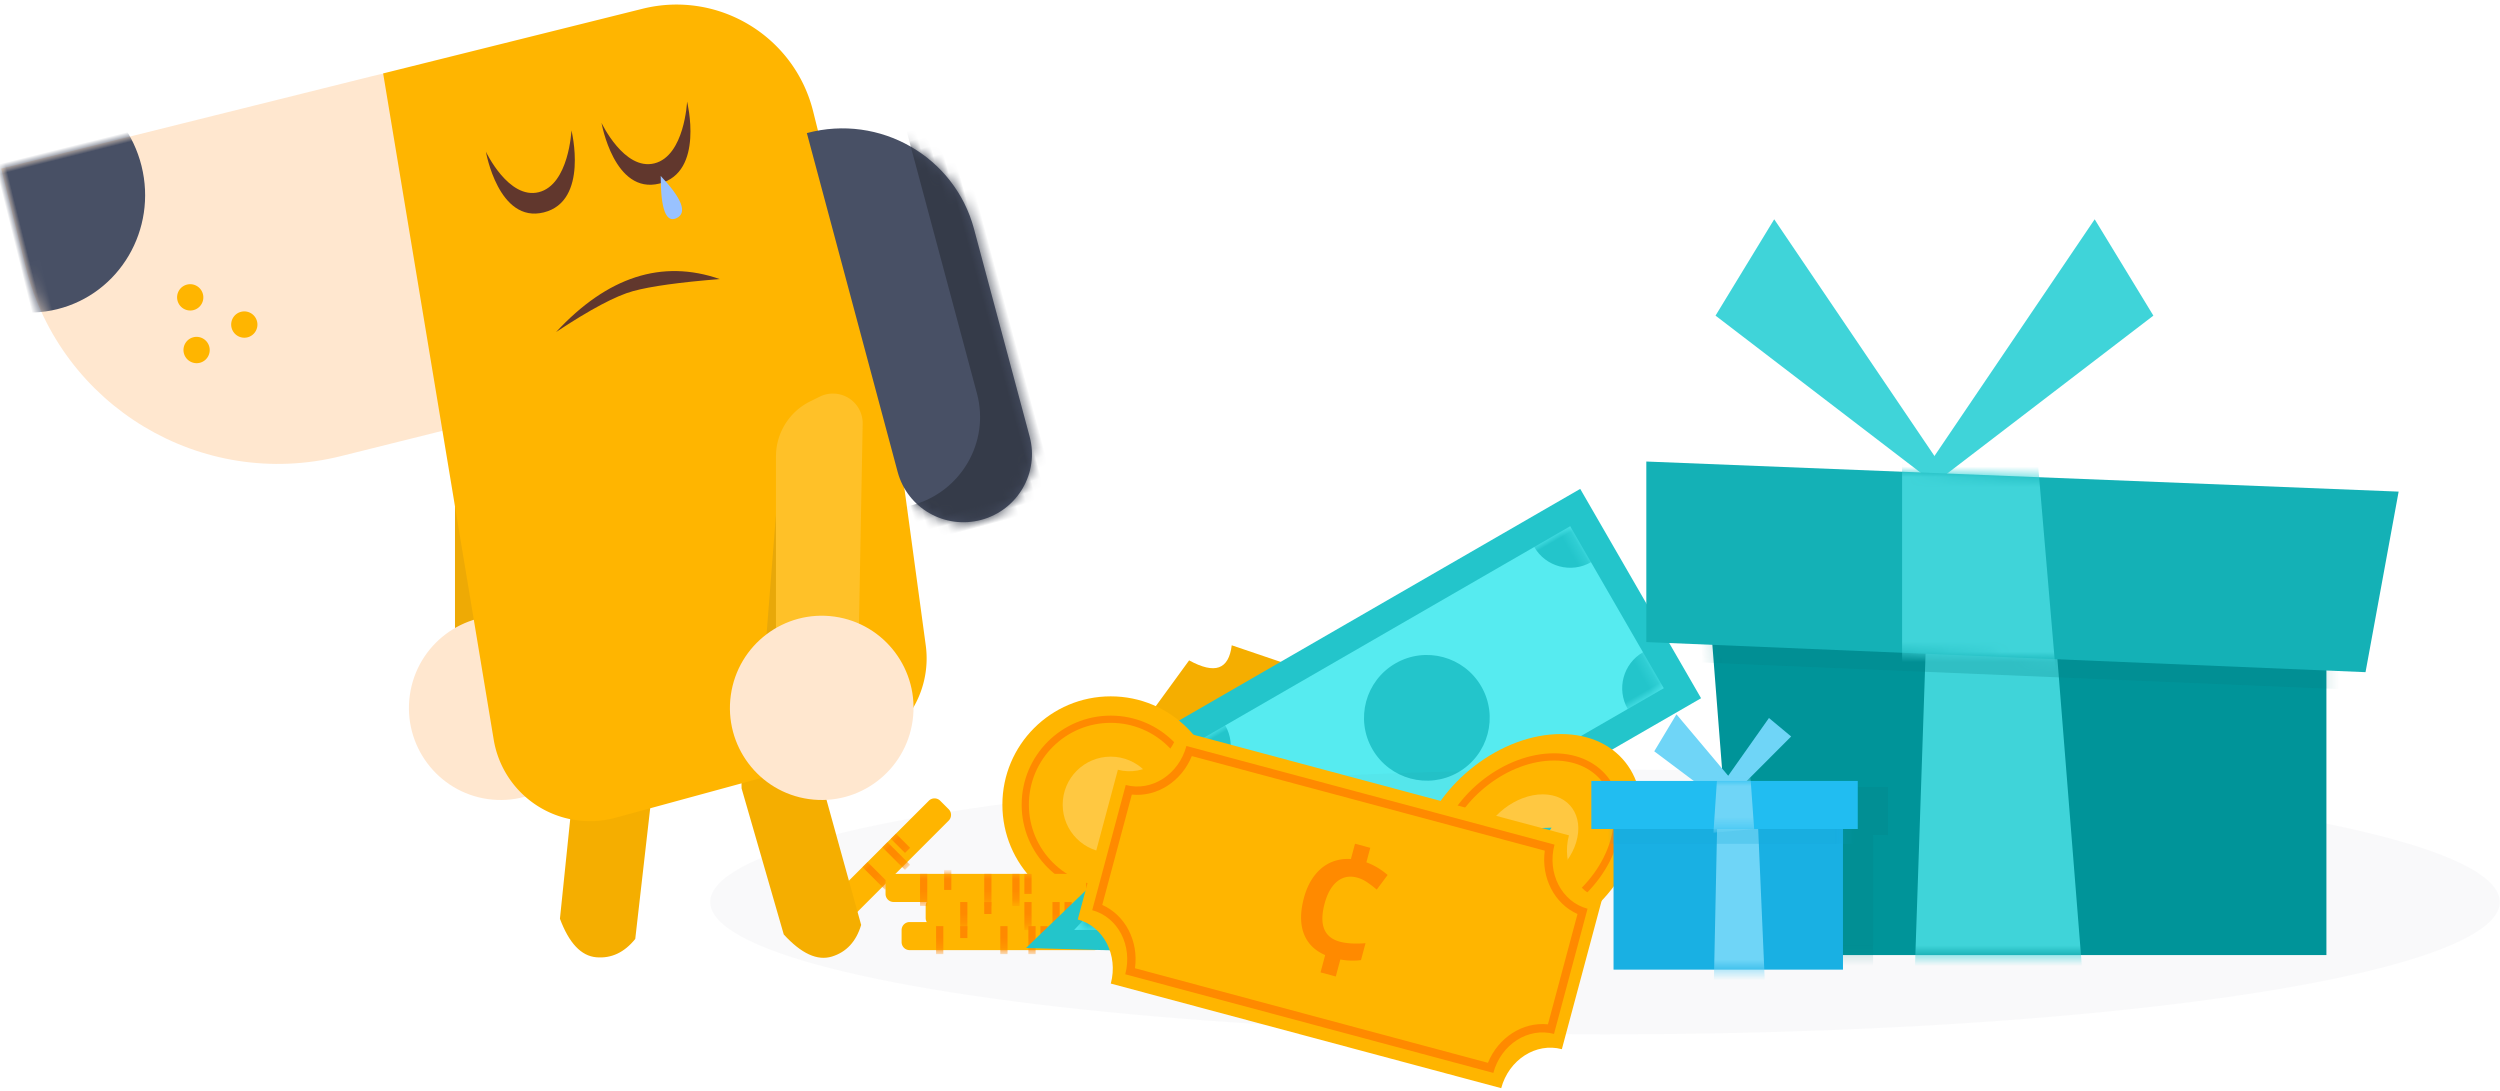 <svg xmlns="http://www.w3.org/2000/svg" xmlns:xlink="http://www.w3.org/1999/xlink" width="243" height="106" viewBox="0 0 243 106">
    <defs>
        <path id="a" d="M0 0h42.76v18.183H0z"/>
        <path id="c" d="M.78 0h1.17c.43 0 .78.35.78.78v17.94c0 .43-.35.78-.78.78H.78a.78.78 0 0 1-.78-.78V.78C0 .35.35 0 .78 0z"/>
        <path id="e" d="M.78 0h1.17c.43 0 .78.35.78.78v17.94c0 .43-.35.78-.78.78H.78a.78.78 0 0 1-.78-.78V.78C0 .35.35 0 .78 0z"/>
        <path id="g" d="M.78 0h1.17c.43 0 .78.35.78.78v17.94c0 .43-.35.78-.78.78H.78a.78.78 0 0 1-.78-.78V.78C0 .35.35 0 .78 0z"/>
        <path id="i" d="M.78 0h1.17c.43 0 .78.35.78.78v17.94c0 .43-.35.78-.78.78H.78a.78.78 0 0 1-.78-.78V.78C0 .35.35 0 .78 0z"/>
        <path id="k" d="M.195 8.19l6.63-7.02L42.51 0l-5.85 8.19z"/>
        <path id="m" d="M0 0l2.925 37.44h57.33V4.387z"/>
        <path id="o" d="M0 0l73.125 2.925-3.218 17.55L0 17.55z"/>
        <path id="q" d="M0 0h22.301v15.467H0z"/>
        <path id="s" d="M0 0h25.898v4.676H0z"/>
        <path id="u" d="M0 0h37.206c13.957 0 25.272 11.315 25.272 25.272V35.1H25.272C11.315 35.1 0 23.785 0 9.828V0z"/>
        <path id="w" d="M5.538 0h25.974c7.56 0 13.689 6.129 13.689 13.689v35.347L43.266 66.69a9.477 9.477 0 0 1-9.212 8.442l-24.1.53A9.477 9.477 0 0 1 .3 65.431L5.538 0z"/>
        <path id="y" d="M6.824 40.886c-3.667 0-6.64-2.955-6.64-6.6V.183c7.335 0 13.282 5.91 13.282 13.201v20.902c0 3.645-2.974 6.6-6.642 6.6"/>
    </defs>
    <g fill="none" fill-rule="evenodd">
        <g transform="translate(69.037 21.265)">
            <path fill="#F5AE00" fill-rule="nonzero" d="M35.604 61.922c.28.654.096 1.525-.552 2.612l10.031 2.753c.65-2.21 2.103-2.76 4.36-1.652l11.859-17.023c-2.86 0-3.53-1.41-2.009-4.232l-8.605-2.923c-.145 1.182-.559 1.894-1.24 2.135-.68.241-1.648.018-2.903-.668L33.48 60.868c1.135.048 1.843.4 2.124 1.054z"/>
            <g transform="rotate(-30 115.308 -54.96)">
                <path fill="#23C5CB" fill-rule="nonzero" d="M0 0h48.072v23.495H0z"/>
                <g transform="translate(2.656 2.656)">
                    <mask id="b" fill="#fff">
                        <use xlink:href="#a"/>
                    </mask>
                    <use fill="#56EBF0" fill-rule="nonzero" xlink:href="#a"/>
                    <circle cy="18.183" r="4.039" fill="#77F6FA" fill-rule="nonzero" mask="url(#b)"/>
                    <circle cx="42.76" cy="18.183" r="4.039" fill="#23C5CB" fill-rule="nonzero" mask="url(#b)"/>
                    <circle cx="42.76" r="4.039" fill="#23C5CB" fill-rule="nonzero" mask="url(#b)"/>
                    <circle r="4.039" fill="#23C5CB" fill-rule="nonzero" mask="url(#b)"/>
                </g>
                <circle cx="24.036" cy="11.819" r="6.109" fill="#23C5CB" fill-rule="nonzero"/>
            </g>
            <ellipse cx="86.97" cy="66.408" fill="#363146" fill-rule="nonzero" opacity=".03" rx="86.97" ry="12.87"/>
            <g fill-rule="nonzero" transform="translate(28.261 46.415)">
                <circle cx="10.664" cy="10.535" r="10.53" fill="#FFB500"/>
                <circle cx="10.664" cy="10.535" r="8.306" stroke="#FF8A00" stroke-width=".702"/>
                <circle cx="10.664" cy="10.535" r="4.669" fill="#FFC841"/>
            </g>
            <g fill-rule="nonzero">
                <path fill="#FFB500" d="M76.302 71.144c5.815 0 11.96-4.715 13.725-10.53 1.764-5.816-1.52-10.53-7.335-10.53-5.816 0-11.96 4.714-13.725 10.53-1.765 5.815 1.52 10.53 7.335 10.53z"/>
                <path stroke="#FF8A00" stroke-width=".702" d="M76.976 68.92c4.588 0 9.435-3.719 10.827-8.306 1.392-4.588-1.199-8.307-5.786-8.307-4.588 0-9.435 3.72-10.827 8.307-1.392 4.587 1.199 8.306 5.786 8.306z"/>
                <path fill="#FFC841" d="M78.08 65.282c2.578 0 5.303-2.09 6.085-4.668.782-2.579-.674-4.669-3.252-4.669s-5.303 2.09-6.085 4.669c-.782 2.578.674 4.668 3.252 4.668z"/>
            </g>
            <g transform="rotate(90 -15.13 53.228)">
                <mask id="d" fill="#fff">
                    <use xlink:href="#c"/>
                </mask>
                <use fill="#FFB500" fill-rule="nonzero" xlink:href="#c"/>
                <path stroke="#FF8A00" stroke-width=".702" d="M-.39 13.455h1.95M0 5.655h1.95M0 9.555h3.12M0 6.825h3.12M0 15.795h3.12" mask="url(#d)"/>
            </g>
            <g transform="rotate(45 -56.716 54.319)">
                <mask id="f" fill="#fff">
                    <use xlink:href="#e"/>
                </mask>
                <use fill="#FFB500" fill-rule="nonzero" xlink:href="#e"/>
                <path stroke="#FF8A00" stroke-width=".702" d="M-.39 13.455h1.95M0 5.655h1.95M0 9.555h3.12M0 6.825h3.12M0 15.795h3.12" mask="url(#f)"/>
            </g>
            <g transform="rotate(90 -12.79 53.228)">
                <mask id="h" fill="#fff">
                    <use xlink:href="#g"/>
                </mask>
                <use fill="#FFB500" fill-rule="nonzero" xlink:href="#g"/>
                <path stroke="#FF8A00" stroke-width=".702" d="M-.39 13.455h1.95M0 5.655h1.95M0 9.555h3.12M0 6.825h3.12M0 15.795h3.12" mask="url(#h)"/>
            </g>
            <g transform="rotate(90 -13.57 50.108)">
                <mask id="j" fill="#fff">
                    <use xlink:href="#i"/>
                </mask>
                <use fill="#FFB500" fill-rule="nonzero" xlink:href="#i"/>
                <path stroke="#FF8A00" stroke-width=".702" d="M-.39 13.455h1.95M0 5.655h1.95M0 9.555h3.12M0 6.825h3.12M0 15.795h3.12" mask="url(#j)"/>
            </g>
            <path fill="#23C5CB" fill-rule="nonzero" d="M41.219 60.742l-10.53 10.14 42.705 1.17 8.385-12.87z"/>
            <g transform="translate(35.174 60.937)">
                <mask id="l" fill="#fff">
                    <use xlink:href="#k"/>
                </mask>
                <use fill="#56EBF0" fill-rule="nonzero" xlink:href="#k"/>
                <path fill="#23C5CB" fill-rule="nonzero" d="M20.085 7.243c1.83-.123 3.315-1.358 3.315-2.758s-1.484-2.435-3.315-2.312c-1.83.123-3.315 1.358-3.315 2.758s1.484 2.435 3.315 2.312zM4.875 2.34c1.95.78 3.445.26 4.485-1.56L7.117-.195 4.875 2.34zM-.195 7.02c1.82 0 2.73.65 2.73 1.95h-3.12l.39-1.95zM40.755-.585c-.91 2.21-.26 3.185 1.95 2.925L44.07-.585h-3.315zM34.125 8.97c.65-1.82 2.015-2.535 4.095-2.145l-.975 2.145h-3.12z" mask="url(#l)"/>
            </g>
            <g>
                <g fill="#3FD4D9" fill-rule="nonzero">
                    <path d="M122.721 28.567L103.416.05l-5.704 9.364z"/>
                    <path d="M115.262 28.567L134.567.05l5.704 9.364z"/>
                </g>
                <g transform="translate(96.835 34.125)">
                    <mask id="n" fill="#fff">
                        <use xlink:href="#m"/>
                    </mask>
                    <use fill="#009499" fill-rule="nonzero" xlink:href="#m"/>
                    <path fill="#057E82" fill-rule="nonzero" d="M16.19 25.776v13.668h-22.3V25.776H-8.27v-4.677h25.898v4.677H16.19z" mask="url(#n)" opacity=".5"/>
                    <path fill="#3FD4D9" fill-rule="nonzero" d="M21.352 6.435l-1.17 34.515 16.38-1.463L33.93 6.435z" mask="url(#n)"/>
                    <path fill="#057E82" fill-rule="nonzero" d="M-5.85-8.775L67.275-5.85 64.057 11.7-5.85 8.775z" mask="url(#n)" opacity=".5"/>
                </g>
                <g transform="translate(90.985 23.595)">
                    <mask id="p" fill="#fff">
                        <use xlink:href="#o"/>
                    </mask>
                    <use fill="#14B1B6" fill-rule="nonzero" xlink:href="#o"/>
                    <path fill="#3FD4D9" fill-rule="nonzero" d="M24.862-.292v23.984h15.21L38.025-.292z" mask="url(#p)"/>
                </g>
            </g>
            <g>
                <g transform="translate(87.799 57.517)">
                    <mask id="r" fill="#fff">
                        <use xlink:href="#q"/>
                    </mask>
                    <use fill="#19B0E3" fill-rule="nonzero" xlink:href="#q"/>
                    <path fill="#6FD5F7" fill-rule="nonzero" d="M10.071 1.439l-.36 17.265 5.036-1.079-.719-16.546z" mask="url(#r)"/>
                    <path fill="#13A7D9" fill-rule="nonzero" d="M-2.878-1.439H24.46v4.676H-2.878z" mask="url(#r)" opacity=".5"/>
                </g>
                <g fill="#6FD5F7" fill-rule="nonzero">
                    <path d="M99.669 55l-5.755-6.835-2.158 3.597 7.194 5.395z"/>
                    <path d="M98.59 54.64l4.316-6.115 2.158 1.798-5.395 5.396z"/>
                </g>
                <g transform="translate(85.64 54.64)">
                    <mask id="t" fill="#fff">
                        <use xlink:href="#s"/>
                    </mask>
                    <use fill="#21BDF1" fill-rule="nonzero" xlink:href="#s"/>
                    <path fill="#6FD5F7" fill-rule="nonzero" d="M15.827 4.676l-.36-5.036H12.23l-.36 5.396z" mask="url(#t)"/>
                </g>
            </g>
            <g>
                <path fill="#FFB500" fill-rule="nonzero" d="M86.676 66.161l-3.9 14.555c-2.515-.674-5.155 1.023-5.896 3.79L38.932 74.338c.742-2.767-.696-5.557-3.21-6.23l3.9-14.555c2.514.674 5.154-1.023 5.895-3.79L83.465 59.93c-.742 2.768.696 5.557 3.211 6.231z"/>
                <path fill="#FF8A00" fill-rule="nonzero" d="M81.116 61.42l-34.309-9.194c-.998 2.457-3.38 3.998-5.831 3.742l-2.874 10.725c2.251 1.004 3.544 3.53 3.18 6.156l34.308 9.193c.998-2.457 3.38-3.998 5.832-3.742l2.873-10.724c-2.251-1.005-3.543-3.53-3.179-6.156zm4.156 5.644l-3.26 12.168c-2.515-.674-5.155 1.023-5.897 3.79l-35.779-9.587c.742-2.767-.696-5.556-3.21-6.23l3.26-12.169c2.515.674 5.155-1.023 5.896-3.79l35.78 9.587c-.742 2.767.695 5.557 3.21 6.23z"/>
                <g fill="#FF8A00">
                    <path d="M62.875 64.038c-.736-.198-1.38-.074-1.933.372-.552.445-.961 1.162-1.226 2.151-.552 2.059-.055 3.295 1.49 3.709.648.173 1.476.222 2.485.144l-.44 1.642c-.842.113-1.73.044-2.665-.207-1.343-.36-2.26-1.042-2.754-2.047-.493-1.005-.535-2.27-.127-3.793.257-.96.657-1.754 1.2-2.382.543-.628 1.193-1.047 1.95-1.257.759-.21 1.577-.197 2.457.039.897.24 1.74.698 2.528 1.374l-1.058 1.422a10.82 10.82 0 0 0-.926-.708 3.217 3.217 0 0 0-.98-.46z"/>
                    <path fill-rule="nonzero" d="M62.67 60.745l1.484.398-.512 1.908-1.483-.398zM59.83 71.344l1.484.398-.512 1.908-1.483-.398z"/>
                </g>
            </g>
        </g>
        <path fill="#EEAA05" d="M52.652 41.201l-.642 34.665-7.785-3.621v-27.88a5.967 5.967 0 0 1 3.327-5.351l.93-.46a2.891 2.891 0 0 1 4.17 2.647z"/>
        <path fill="#FFE7CF" d="M57.508 70.045c.688-4.898-2.71-9.424-7.59-10.11-4.88-.686-9.394 2.729-10.082 7.627-.688 4.898 2.71 9.424 7.59 10.11 4.879.686 9.394-2.729 10.082-7.627"/>
        <g fill="#F5AE00" fill-rule="nonzero">
            <path d="M76.181 90.828l-4.1-14.202-.224-21.02 8.012-.984-.038 21.297 3.874 13.985c-.487 1.618-1.436 2.642-2.847 3.074-1.41.432-2.97-.284-4.677-2.15zM54.426 89.301l1.517-14.704 7.668-19.574 7.798 2.09-8.014 19.731-1.648 14.419c-1.057 1.317-2.32 1.912-3.79 1.784-1.47-.128-2.647-1.377-3.531-3.746z"/>
        </g>
        <g transform="rotate(-14 66.815 7.713)">
            <mask id="v" fill="#fff">
                <use xlink:href="#u"/>
            </mask>
            <use fill="#FFE7CF" xlink:href="#u"/>
            <g fill="#FFB500" mask="url(#v)">
                <path d="M16.073 16.583c0 .706-.57 1.279-1.274 1.279a1.278 1.278 0 0 1-1.275-1.28c0-.706.571-1.279 1.275-1.279.703 0 1.274.573 1.274 1.28M20.535 20.42c0 .707-.571 1.28-1.275 1.28a1.278 1.278 0 0 1-1.275-1.28c0-.705.571-1.279 1.275-1.279s1.275.574 1.275 1.28M15.436 21.7c0 .706-.571 1.28-1.275 1.28a1.278 1.278 0 0 1-1.274-1.28c0-.706.57-1.28 1.274-1.28.704 0 1.275.574 1.275 1.28"/>
            </g>
            <path fill="#485065" d="M-9.31 3.04c0-6.37 5.06-11.533 11.303-11.533 6.242 0 11.303 5.163 11.303 11.533 0 6.369-5.061 11.532-11.303 11.532C-4.25 14.572-9.31 9.409-9.31 3.04" mask="url(#v)"/>
        </g>
        <g transform="rotate(-14 50.455 -125.532)">
            <mask id="x" fill="#fff">
                <use xlink:href="#w"/>
            </mask>
            <use fill="#FFB500" xlink:href="#w"/>
            <path fill="#E8A809" fill-rule="nonzero" d="M30.168 47.506l.89 20.354 7.339-1.03-3.866-21.906z" mask="url(#x)" transform="rotate(21 34.282 56.392)"/>
        </g>
        <g fill="#61372D">
            <path d="M47.23 14.747s1.224 6.996 5.627 5.898c4.402-1.097 2.688-7.97 2.688-7.97s-.243 5.275-3.177 6.006c-2.936.732-5.138-3.934-5.138-3.934M58.468 11.945s1.225 6.996 5.628 5.898c4.401-1.097 2.688-7.97 2.688-7.97s-.243 5.275-3.178 6.006c-2.935.732-5.138-3.934-5.138-3.934"/>
        </g>
        <path fill="#61372D" d="M54.051 32.273c4.992-5.382 10.296-7.098 15.912-5.148-3.9.312-6.708.702-8.424 1.17-1.68.458-4.177 1.784-7.488 3.978z"/>
        <g>
            <path fill="#FFC128" d="M83.852 41.201l-.642 34.665-7.785-3.621v-27.88a5.967 5.967 0 0 1 3.327-5.351l.93-.46a2.891 2.891 0 0 1 4.17 2.647z"/>
            <path fill="#FFE7CF" d="M88.708 70.045c.688-4.898-2.71-9.424-7.59-10.11-4.88-.686-9.394 2.729-10.082 7.627-.688 4.898 2.71 9.424 7.59 10.11 4.879.686 9.394-2.729 10.082-7.627"/>
        </g>
        <path fill="#99C2FF" fill-rule="nonzero" d="M64.22 17.1c2.08 2.21 2.6 3.575 1.56 4.095-1.04.52-1.56-.845-1.56-4.095z"/>
        <g transform="rotate(-15 87.735 -290.597)">
            <mask id="z" fill="#fff">
                <use xlink:href="#y"/>
            </mask>
            <use fill="#485065" xlink:href="#y"/>
            <g mask="url(#z)">
                <path d="M-.463 34.004c0 3.645 2.974 6.6 6.643 6.6 3.668 0 6.642-2.955 6.642-6.6V13.107c0-7.29-5.948-13.2-13.285-13.2v34.097z"/>
                <path fill="#353B49" d="M35.362-25.255H9.602v54.18c0 4.884-3.985 8.842-8.899 8.842h-43.585V63.36h72.77v-5.438h5.474v-83.177z"/>
            </g>
        </g>
    </g>
</svg>
